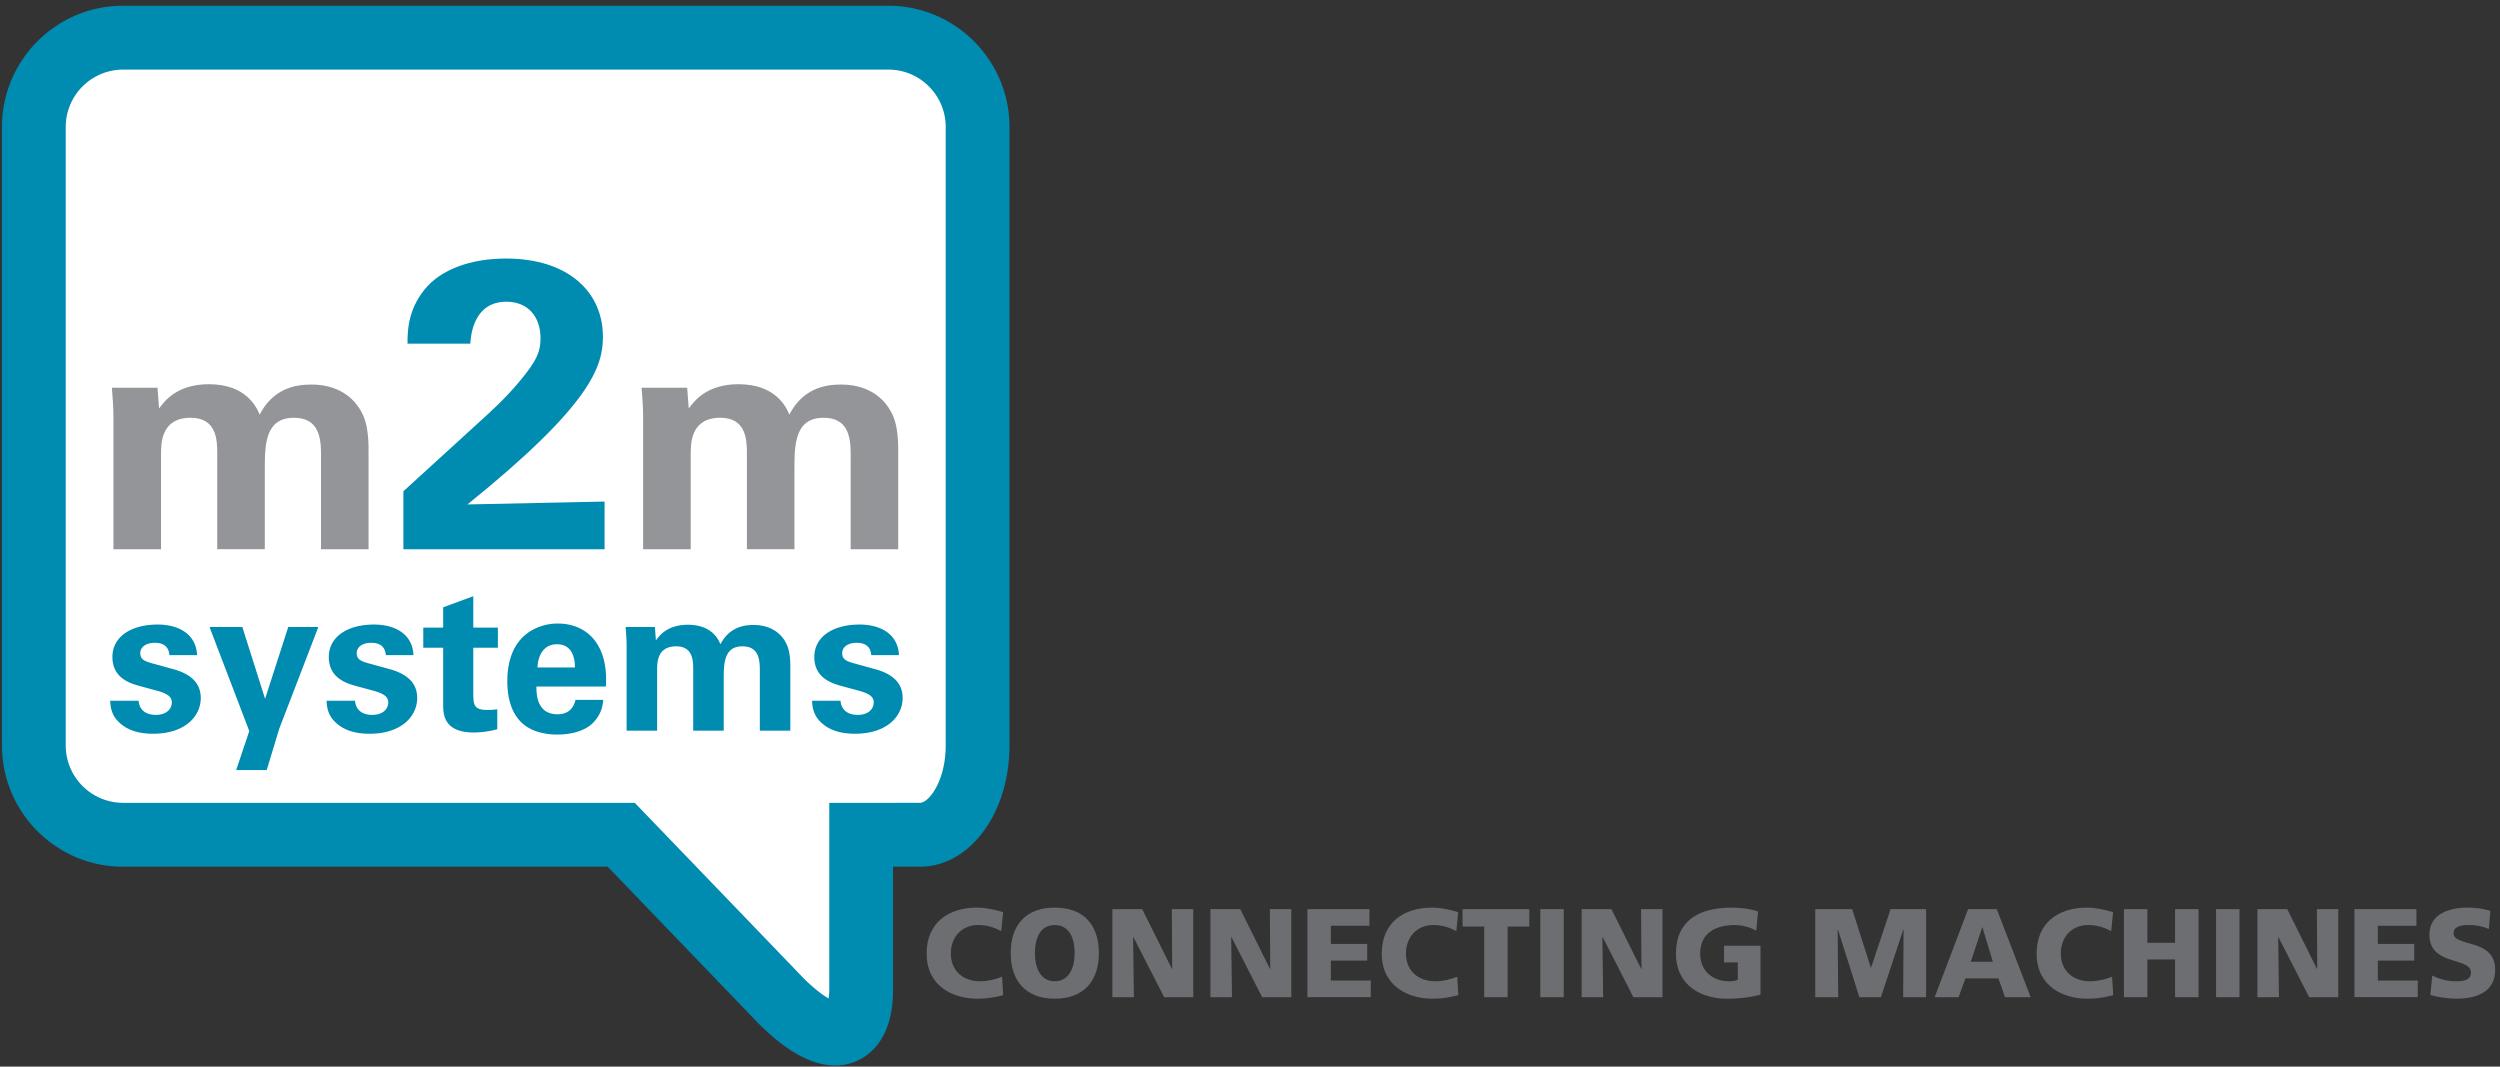 <svg xmlns="http://www.w3.org/2000/svg" xmlns:xlink="http://www.w3.org/1999/xlink" width="368" height="157" xmlns:v="https://vecta.io/nano"><rect width="100%" height="100%" fill="#333333" stroke="none"/><path fill="#fff" d="M10.261 8.251h130.041l.627 111.739-14.415 2.823-3.129 29.5-32.278-30.131-83.982-2.509L4.618 19.239z"/><path d="M18.106.845C8.28.845.289 8.849.289 18.689v91.045c0 9.84 7.991 17.844 17.817 17.844h71.343l22.241 23.117c2.127 2.076 8.272 8.075 14.312 5.533 2.027-.855 5.443-3.357 5.451-10.457v-18.193l4.213-.003c7.251-.181 12.929-8.018 12.929-17.841V18.689c0-9.84-7.994-17.844-17.817-17.844H18.106h0zM9.675 109.734V18.689a8.45 8.45 0 0 1 8.432-8.443h112.672c4.651 0 8.429 3.787 8.429 8.443v91.045c0 5.181-2.446 8.408-3.773 8.443l-13.366.003v27.584c0 .522-.057.866-.108 1.205-.751-.43-1.919-1.253-3.608-2.902-.003-.011-24.911-25.889-24.911-25.889H18.106a8.45 8.45 0 0 1-8.432-8.443z" fill="#008bb0"/><path d="M16.698 61.548c0-1.508-.095-2.969-.232-4.475h6.716l.238 3.059c.754-1.034 2.584-3.576 7.332-3.576 5.454 0 7.002 3.343 7.472 4.472 1.973-3.814 5.17-4.426 7.613-4.426 4.794 0 6.724 2.872 7.24 3.814 1.27 2.071 1.176 4.943 1.176 7.016v13.416h-6.999V66.864c0-2.542-.378-5.368-3.997-5.368-4.183 0-4.278 3.909-4.278 7.439v11.91h-7.002V66.721c0-1.835-.049-5.227-3.902-5.227-4.37 0-4.37 3.765-4.37 5.368v13.987h-7.005v-19.3z" fill="#939598"/><path d="M59.381 72.313l10.94-9.986c1.932-1.754 4.108-3.695 6.345-6.415 2.357-2.845 2.9-4.177 2.9-6.115 0-3.208-1.873-5.384-5.016-5.384-4.837 0-5.256 4.962-5.318 6.172h-9.245c0-1.695 0-4.843 2.478-7.929 2.419-3.029 6.889-4.599 12.023-4.599 9.188 0 14.261 4.962 14.261 11.499 0 4.358-1.692 9.986-19.944 24.698l11.604-.244 8.583-.181v7.019H59.381v-8.535z" fill="#008bb0"/><path d="M94.668 61.548c0-1.508-.089-2.969-.235-4.475h6.718l.235 3.059c.754-1.034 2.584-3.576 7.332-3.576 5.451 0 7.008 3.343 7.475 4.472 1.973-3.814 5.17-4.426 7.616-4.426 4.789 0 6.716 2.872 7.237 3.814 1.267 2.071 1.173 4.943 1.173 7.016v13.416h-6.999V66.864c0-2.542-.381-5.368-3.997-5.368-4.183 0-4.281 3.909-4.281 7.439v11.91h-6.999V66.721c0-1.835-.049-5.227-3.9-5.227-4.37 0-4.37 3.765-4.37 5.368v13.987h-7.005v-19.3h0z" fill="#939598"/><path d="M20.406 103.143c.059.964.665 2.087 2.535 2.087 1.597 0 2.351-.907 2.351-1.816 0-.69-.359-1.234-2.111-1.722l-2.775-.753c-1.238-.363-3.859-1.118-3.859-4.231 0-2.961 2.713-4.775 6.667-4.775 3.135 0 5.67 1.451 5.791 4.504h-4.07c-.124-1.695-1.481-1.814-2.175-1.814-1.205 0-2.111.574-2.111 1.513 0 1.026.751 1.237 2.084 1.6l2.746.755c2.773.755 4.073 2.176 4.073 4.258 0 2.631-2.265 5.257-6.999 5.257-1.962 0-3.829-.422-5.218-1.87-.995-1.058-1.084-2.268-1.116-2.991h4.189v-.003zm15.266-10.847l3.348 10.573 3.408-10.573h4.432l-5.762 14.986-1.838 6.072h-4.497l1.932-5.741-5.854-15.316zm16.591 10.847c.059.964.659 2.087 2.532 2.087 1.6 0 2.354-.907 2.354-1.816 0-.69-.362-1.234-2.108-1.722l-2.775-.753c-1.235-.363-3.865-1.118-3.865-4.231 0-2.961 2.719-4.775 6.67-4.775 3.138 0 5.667 1.451 5.789 4.504h-4.07c-.122-1.695-1.478-1.814-2.175-1.814-1.203 0-2.108.574-2.108 1.513 0 1.026.757 1.237 2.081 1.6l2.748.755c2.775.755 4.075 2.176 4.075 4.258 0 2.631-2.27 5.257-6.997 5.257-1.967 0-3.835-.422-5.224-1.87-.995-1.058-1.086-2.268-1.113-2.991h4.186v-.003zm20.933 4.201a13.8 13.8 0 0 1-3.467.482c-4.494 0-4.494-2.84-4.494-4.109v-8.37h-2.929v-2.961h2.929v-2.991l4.432-1.632v4.623h3.621v2.961h-3.621v6.889c.035 1.391.035 2.266 2.019 2.266.668 0 .965-.03 1.513-.087v2.929h-.003zm5.765-6.286c0 .996 0 4.082 3.108 4.082 1.111 0 2.232-.422 2.651-2.12h4.073c-.057.728-.208 2.027-1.446 3.327-1.116 1.18-3.105 1.781-5.337 1.781-1.297 0-3.773-.238-5.375-1.9-1.384-1.451-1.957-3.503-1.957-5.955 0-2.474.6-5.436 3.165-7.217a7.64 7.64 0 0 1 4.281-1.27c2.178 0 4.77.845 6.159 3.684 1.024 2.087.965 4.32.905 5.587H78.961zm5.67-2.807c0-.696-.057-3.416-2.651-3.416-1.959 0-2.773 1.635-2.867 3.416h5.518zm7.604-3.083c0-.969-.059-1.906-.149-2.872H96.4l.149 1.963c.489-.66 1.662-2.295 4.708-2.295 3.502 0 4.492 2.147 4.794 2.872 1.267-2.447 3.321-2.84 4.883-2.84 3.084 0 4.319 1.841 4.651 2.447.816 1.326.754 3.17.754 4.499v8.613h-4.492v-8.976c0-1.63-.243-3.441-2.567-3.441-2.686 0-2.748 2.507-2.748 4.775v7.644h-4.492v-9.065c0-1.18-.03-3.354-2.505-3.354-2.805 0-2.805 2.42-2.805 3.441v8.976h-4.494V95.168h0zm31.49 7.975c.062.964.668 2.087 2.535 2.087 1.6 0 2.351-.907 2.351-1.816 0-.69-.362-1.234-2.113-1.722l-2.773-.753c-1.235-.363-3.859-1.118-3.859-4.231 0-2.961 2.713-4.775 6.664-4.775 3.138 0 5.675 1.451 5.794 4.504h-4.073c-.122-1.695-1.478-1.814-2.173-1.814-1.211 0-2.108.574-2.108 1.513 0 1.026.751 1.237 2.081 1.6l2.743.755c2.778.755 4.075 2.176 4.075 4.258 0 2.631-2.262 5.257-7.002 5.257-1.957 0-3.829-.422-5.216-1.87-.997-1.058-1.081-2.268-1.119-2.991h4.192v-.003z" fill="#008bb0"/><g fill="#6d6e71"><path d="M147.671 146.489c-.978.241-2.076.517-3.832.517-3.451 0-7.437-1.746-7.437-6.646 0-4.512 3.154-6.759 7.416-6.759 1.313 0 2.597.298 3.838.669l-.281 2.802c-1.111-.612-2.186-.91-3.373-.91-2.446 0-4.04 1.781-4.04 4.198 0 2.542 1.8 4.087 4.319 4.087 1.135 0 2.284-.298 3.227-.671l.165 2.712zm7.592-12.888c4.265 0 6.491 2.545 6.491 6.705 0 4.12-2.265 6.702-6.491 6.702s-6.486-2.58-6.486-6.702c-.003-4.158 2.224-6.705 6.486-6.705zm0 10.847c2.094 0 2.929-2.009 2.929-4.142 0-2.247-.835-4.142-2.929-4.142s-2.927 1.895-2.927 4.142c0 2.133.83 4.142 2.927 4.142zm8.48-10.622h4.392l4.378 8.8h.035l-.054-8.8h3.151v12.958h-4.283l-4.527-8.854h-.038l.114 8.854h-3.17v-12.958zm14.431 0h4.392l4.375 8.8h.038l-.054-8.8h3.151v12.958h-4.286l-4.521-8.854h-.038l.116 8.854h-3.173v-12.958zm14.28 0h9.124v2.447h-5.675v2.674h5.354v2.45h-5.354v2.934h5.875v2.45h-9.324v-12.955z"/><use xlink:href="#B"/><path d="M218.479 136.386h-3.189v-2.558h9.824v2.558h-3.189v10.4h-3.446v-10.4zm8.254-2.56h3.446v12.958h-3.446zm6.086 0h4.389l4.378 8.8h.038l-.057-8.8h3.151v12.958h-4.286l-4.521-8.854h-.038l.114 8.854h-3.17v-12.958zm26.33 12.59c-2.192.555-3.821.593-5.005.593-3.448 0-7.44-1.746-7.44-6.646 0-4.886 3.432-6.759 8.175-6.759.857 0 2.657.092 3.91.577l-.278 2.821c-1.073-.628-2.335-.836-3.151-.836-2.794 0-5.097 1.172-5.097 4.198 0 2.542 1.8 4.087 4.319 4.087.465 0 .911-.076 1.224-.225v-2.561h-2.021v-2.452h5.359v7.203h.005zm8.056-12.59h5.435l2.743 8.613h.038l2.873-8.613h5.229v12.958h-3.375l.057-9.953h-.038l-3.297 9.953h-3.17l-3.151-9.953h-.043l.076 9.953h-3.375v-12.958zm22.498 0h4.224l4.989 12.958h-3.778l-.965-2.764h-4.862l-1.013 2.764h-3.511l4.916-12.958zm2.111 2.672h-.035l-1.673 5.07h3.248l-1.54-5.07z"/><use xlink:href="#B" x="96.395"/><path d="M312.644 133.826h3.448v4.956h4.081v-4.956h3.448v12.958h-3.448v-5.552h-4.081v5.552h-3.448zm13.564 0h3.446v12.958h-3.446zm6.086 0h4.389l4.378 8.8h.038l-.057-8.8h3.151v12.958h-4.286l-4.524-8.854h-.035l.114 8.854h-3.17v-12.958zm14.28 0h9.121v2.447h-5.675v2.674h5.354v2.45h-5.354v2.934h5.875v2.45h-9.321v-12.955zm11.459 9.766c.892.485 2.138.855 3.562.855 1.092 0 2.13-.225 2.13-1.264 0-2.417-6.116-.893-6.116-5.609 0-3.118 3.035-3.974 5.632-3.974 1.246 0 2.47.184 3.338.485l-.222 2.672c-.889-.409-1.889-.596-2.873-.596-.87 0-2.319.073-2.319 1.205 0 2.098 6.124.69 6.124 5.368 0 3.359-2.819 4.269-5.691 4.269-1.208 0-2.705-.184-3.859-.555l.295-2.856z"/></g><defs ><path id="B" d="M214.669 146.489c-.978.241-2.078.517-3.835.517-3.446 0-7.437-1.746-7.437-6.646 0-4.512 3.151-6.759 7.418-6.759 1.316 0 2.592.298 3.835.669l-.278 2.802c-1.111-.612-2.186-.91-3.375-.91-2.446 0-4.04 1.781-4.04 4.198 0 2.542 1.8 4.087 4.319 4.087 1.135 0 2.284-.298 3.229-.671l.165 2.712z"/></defs></svg>